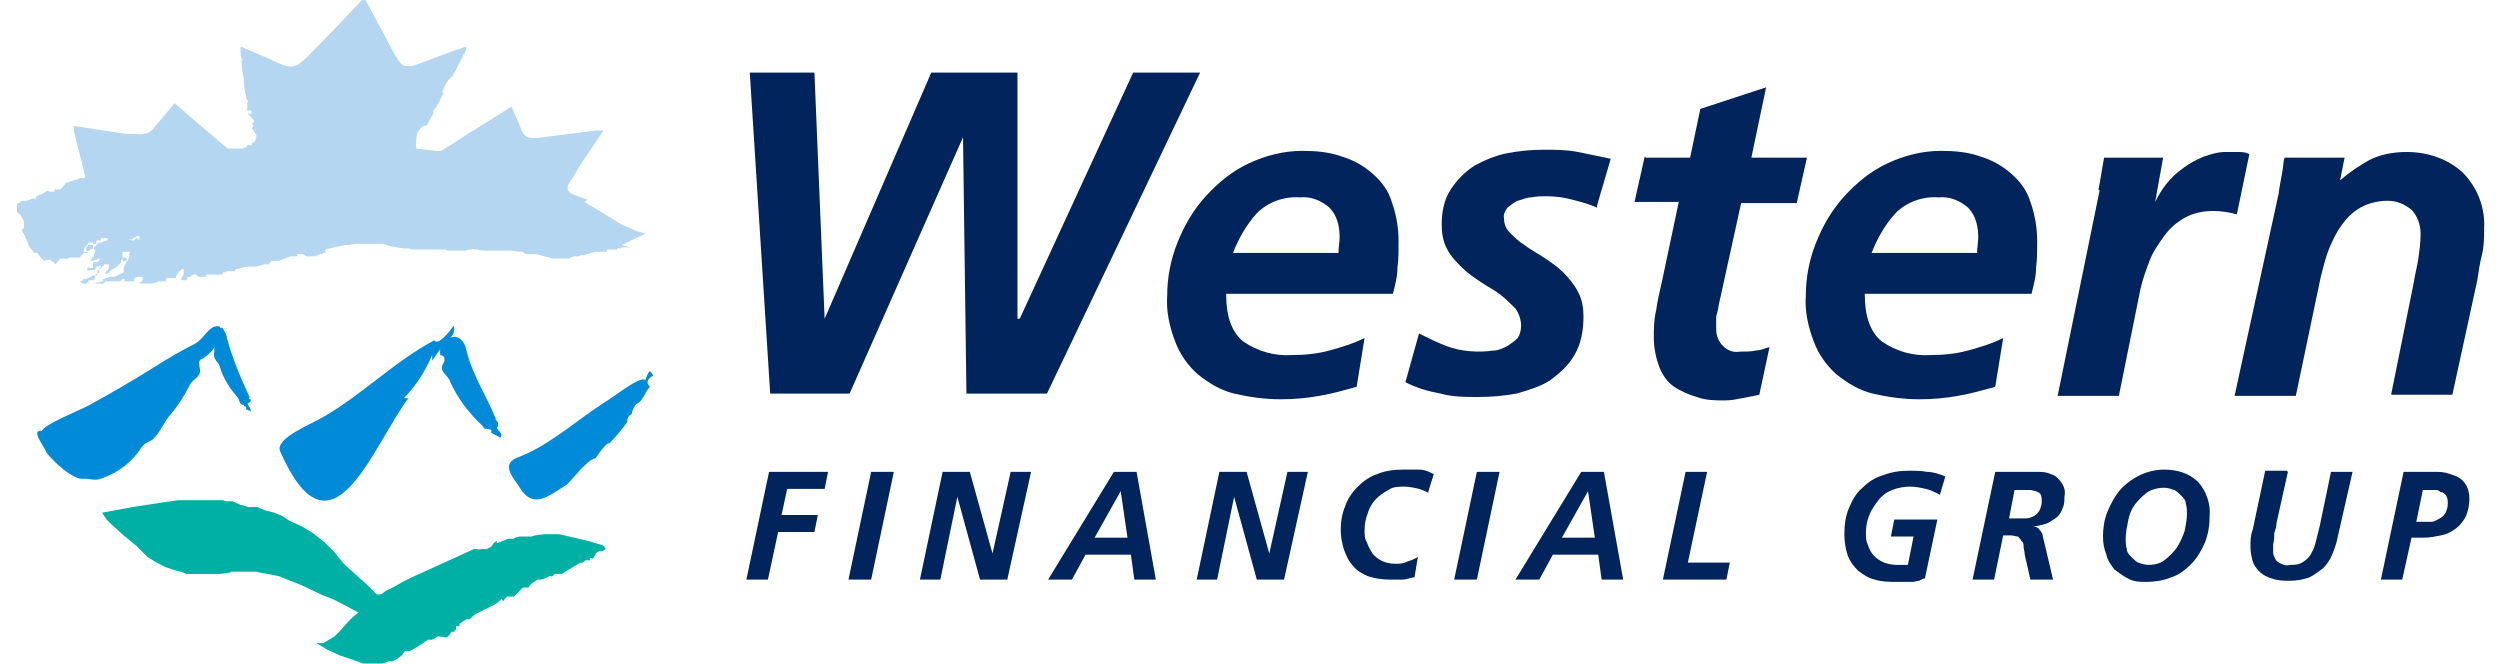 <?xml version="1.0" encoding="UTF-8"?>
<svg id="Layer_1" xmlns="http://www.w3.org/2000/svg" version="1.1" viewBox="0 0 220.4 58.5">
  <!-- Generator: Adobe Illustrator 29.6.1, SVG Export Plug-In . SVG Version: 2.1.1 Build 9)  -->
  <defs>
    <style>
      .st0 {
        fill: #00245b;
      }

      .st1, .st2 {
        fill-rule: evenodd;
      }

      .st1, .st3 {
        fill: #008ad8;
      }

      .st2 {
        fill: #00b0a5;
      }

      .st4 {
        fill: #b4d6f1;
      }
    </style>
  </defs>
  <g id="Group_5374">
    <g id="Group_5371">
      <path id="Path_15573" class="st0" d="M66.1,6.4h5.7l.9,21.7h0l9.4-21.7h7.6v21.7h.2l10-21.7h5.9l-13.5,28.3h-7.1l-.3-22.6h0l-10,22.6h-7l-1.8-28.3Z"/>
      <path id="Path_15574" class="st0" d="M108.1,26c0,1.9.5,3.3,1.5,4.1,1.3.9,2.8,1.3,4.3,1.2,1.1,0,2.2-.1,3.3-.4,1.1-.3,2.1-.6,3.1-1.1l-.7,4.3c-1.1.3-2.1.6-3.3.8-1.1.2-2.2.3-3.4.3-1.4,0-2.8-.2-4.1-.5-1.2-.3-2.2-.9-3.2-1.7-.9-.8-1.6-1.8-2-2.9-.5-1.3-.8-2.7-.7-4,0-1.6.3-3.2.9-4.7.6-1.5,1.4-2.9,2.5-4.1,1.1-1.2,2.3-2.2,3.8-2.9,1.5-.7,3.1-1.1,4.7-1.1,1.2,0,2.4.1,3.5.5,1,.3,1.9.8,2.7,1.5.8.7,1.4,1.5,1.7,2.5.4,1.1.6,2.3.6,3.5,0,.8,0,1.6-.1,2.3,0,.8-.2,1.5-.4,2.3h-14.7ZM118,22.3c0-.5.1-.9.1-1.4,0-.9-.2-1.9-.9-2.6-.7-.6-1.6-1-2.6-.9-1.4-.1-2.8.4-3.8,1.4-.9,1-1.6,2.2-2.1,3.5h9.2Z"/>
      <path id="Path_15575" class="st0" d="M140.8,18.3c-.7-.3-1.4-.5-2.2-.7-.7-.2-1.5-.3-2.3-.3-.4,0-.8,0-1.3.1-.4,0-.8.2-1.2.3-.3.1-.6.4-.9.6-.2.3-.4.6-.3,1,0,.5.2.9.5,1.2.4.4.8.8,1.3,1.1.5.4,1.1.7,1.7,1.1.6.4,1.2.8,1.7,1.3.5.5,1,1.1,1.3,1.7.4.7.5,1.5.5,2.2,0,1.2-.2,2.4-.8,3.4-.5.9-1.3,1.6-2.1,2.2-.9.6-2,.9-3,1.2-1.1.2-2.3.3-3.4.3-1.1,0-2.2,0-3.3-.3-1.1-.2-2.1-.5-3.1-1l1.2-4.3c.8.4,1.6.8,2.4,1.1,1.3.5,2.8.6,4.2.4.4,0,.8-.2,1.2-.4.3-.2.6-.4.9-.7.2-.3.3-.7.3-1.1,0-.5-.2-1.1-.5-1.5-.4-.4-.8-.8-1.3-1.2-.5-.4-1.1-.7-1.7-1.1-.6-.4-1.2-.8-1.7-1.3-.5-.5-1-1-1.3-1.6-.4-.7-.5-1.5-.5-2.2,0-1.1.2-2.2.8-3.1.5-.8,1.3-1.6,2.1-2.1.9-.5,1.9-.9,2.9-1.1,1.1-.2,2.1-.3,3.2-.3,1,0,2,0,3,.2,1,.2,2,.4,2.9.6l-1.2,4.1Z"/>
      <path id="Path_15576" class="st0" d="M145.1,13.9h3.9l.9-4.3,5.8-1.9-1.3,6.2h4.9l-.9,4h-4.9l-2,9.1c0,.2-.1.5-.2.9,0,.4,0,.8,0,1.1,0,.6.2,1.1.6,1.5.4.4.9.6,1.5.5.5,0,1,0,1.4-.1.4,0,.8-.2,1.2-.3l-.9,4.2c-.5.1-.9.2-1.5.3-.5.1-1,.2-1.5.2-.9,0-1.7,0-2.5-.3-.7-.2-1.4-.5-2-.9-.6-.4-1-1-1.3-1.7-.3-.8-.5-1.7-.5-2.6,0-.8,0-1.6.2-2.4.1-.8.3-1.6.5-2.5l1.5-7.1h-3.9l.9-4Z"/>
      <path id="Path_15577" class="st0" d="M164.4,26c0,1.9.5,3.3,1.5,4.1,1.3.9,2.8,1.3,4.3,1.2,1.1,0,2.2-.1,3.3-.4,1.1-.3,2.1-.6,3.1-1.1l-.7,4.3c-1.1.3-2.1.6-3.3.8-1.1.2-2.2.3-3.4.3-1.4,0-2.8-.2-4.1-.5-1.2-.3-2.2-.9-3.2-1.7-.9-.8-1.6-1.8-2-2.9-.5-1.3-.8-2.7-.7-4,0-1.6.3-3.2.9-4.7.6-1.5,1.4-2.9,2.5-4.1,1.1-1.2,2.3-2.2,3.8-2.9,1.5-.7,3.1-1.1,4.7-1.1,1.2,0,2.4.1,3.5.5,1,.3,1.9.8,2.7,1.5.8.7,1.4,1.5,1.7,2.5.4,1.1.6,2.3.6,3.5,0,.8,0,1.6-.1,2.3,0,.8-.2,1.5-.4,2.3h-14.7ZM174.3,22.3c0-.5.1-.9.1-1.4,0-.9-.2-1.9-.9-2.6-.7-.6-1.6-1-2.6-.9-1.4-.1-2.8.4-3.8,1.4-.9,1-1.6,2.2-2.1,3.5h9.2Z"/>
      <path id="Path_15578" class="st0" d="M185,16.7c.2-.9.3-1.8.5-2.8h5.2l-.7,3.9h0c.3-.6.6-1.1,1-1.6.4-.5.9-1,1.5-1.4.5-.4,1.1-.7,1.8-1,.6-.2,1.2-.4,1.9-.4.4,0,.7,0,1.1,0,.3,0,.7,0,1,.2l-1.1,5.3c-.7-.2-1.4-.3-2.1-.3-.9,0-1.8.2-2.5.6-.7.4-1.3.9-1.8,1.6-.5.7-1,1.4-1.3,2.2-.3.8-.6,1.6-.8,2.5l-1.9,9.4h-5.4l3.7-18.1Z"/>
      <path id="Path_15579" class="st0" d="M200.9,16.9c.1-.6.2-1.2.3-1.7s.1-1,.2-1.3h5.3l-.4,2h0c.8-.7,1.7-1.3,2.6-1.8,1-.5,2.1-.7,3.3-.7,1.8,0,3.6.6,4.9,1.8,1.3,1.3,2,3.1,1.9,4.9,0,.8,0,1.6-.2,2.4-.2.8-.3,1.5-.4,2.2l-2.2,10.1h-5.4l2-9.9c.1-.7.3-1.4.4-2.1.1-.7.2-1.5.2-2.2,0-.8-.3-1.6-.8-2.1-.6-.5-1.3-.8-2.1-.8-.8,0-1.7.2-2.4.6-.7.4-1.2.9-1.7,1.6-.5.7-.8,1.4-1.1,2.1-.3.8-.5,1.6-.7,2.4l-2.2,10.5h-5.4l3.9-17.9Z"/>
      <path id="Path_15580" class="st0" d="M67.8,41.6h5.2l-.3,1.5h-3.3l-.5,2.3h3.2l-.3,1.5h-3.2l-.9,4.2h-1.9l2-9.5Z"/>
      <path id="Path_15581" class="st0" d="M76.8,41.6h2l-2,9.5h-2l2-9.5Z"/>
      <path id="Path_15582" class="st0" d="M83.1,41.6h2.4l2,7.2h0l1.6-7.2h1.8l-2.1,9.5h-2.4l-2-7.3h0l-1.5,7.3h-1.8l2-9.5Z"/>
      <path id="Path_15583" class="st0" d="M98.1,41.6h2.1l1.7,9.5h-1.9l-.3-2.2h-4l-1.2,2.2h-2.1l5.8-9.5ZM96.5,47.4h2.9l-.6-4.1h0l-2.3,4.1Z"/>
      <path id="Path_15584" class="st0" d="M107.5,41.6h2.4l2,7.2h0l1.6-7.2h1.8l-2.1,9.5h-2.4l-2-7.3h0l-1.5,7.3h-1.8l2-9.5Z"/>
      <path id="Path_15585" class="st0" d="M126,43.5c-.3-.2-.6-.3-.9-.4-.4-.1-.9-.2-1.3-.2-.5,0-1,0-1.4.3-.4.2-.8.5-1.1.8-.3.3-.6.8-.7,1.2-.2.5-.3,1-.3,1.5,0,.4,0,.8.2,1.1.1.3.3.7.5,1,.5.6,1.2.9,2,.9.4,0,.7,0,1.1-.2.3-.1.6-.2.9-.4l-.3,1.8c-.3,0-.7.2-1.1.2-.4,0-.7,0-1.1,0-.6,0-1.3-.1-1.9-.3-.5-.2-1-.5-1.3-.9-.4-.4-.6-.9-.8-1.4-.2-.6-.3-1.2-.3-1.8,0-.7.1-1.4.4-2.1.2-.6.6-1.2,1.1-1.7.5-.5,1.1-.9,1.7-1.1.7-.3,1.5-.4,2.3-.4.5,0,1,0,1.4,0,.5,0,.9.2,1.3.4l-.5,1.6Z"/>
      <path id="Path_15586" class="st0" d="M130.2,41.6h2l-2,9.5h-2l2-9.5Z"/>
      <path id="Path_15587" class="st0" d="M139.3,41.6h2.1l1.7,9.5h-1.9l-.3-2.2h-4l-1.2,2.2h-2.1l5.8-9.5ZM137.7,47.4h2.9l-.6-4.1h0l-2.3,4.1Z"/>
      <path id="Path_15588" class="st0" d="M148.6,41.6h1.9l-1.7,8h3.7l-.3,1.5h-5.6l2-9.5Z"/>
      <path id="Path_15589" class="st0" d="M171,43.6c-.4-.2-.8-.4-1.2-.5-.5-.1-.9-.2-1.4-.2-.5,0-1.1.1-1.6.3-.5.2-.9.5-1.2.9-.3.4-.6.8-.8,1.3-.2.5-.3,1-.3,1.6,0,.4,0,.7.2,1.1.2.7.7,1.2,1.4,1.5.3.1.7.2,1.1.2.2,0,.4,0,.6,0,.1,0,.3,0,.4,0l.5-2.5h-2l.3-1.5h3.8l-1.1,5.2c-.2,0-.3.1-.5.2-.2,0-.4.1-.6.1-.2,0-.5,0-.7,0-.2,0-.5,0-.7,0-.6,0-1.3,0-1.9-.2-.5-.1-1-.4-1.5-.8-.4-.4-.7-.8-.9-1.3-.2-.6-.3-1.3-.3-1.9,0-.8.1-1.6.4-2.3.3-.7.6-1.3,1.2-1.8.5-.5,1.1-.9,1.8-1.1.8-.3,1.5-.4,2.3-.4.5,0,1.1,0,1.6.1.5,0,1.1.2,1.6.4l-.5,1.7Z"/>
      <path id="Path_15590" class="st0" d="M176.1,41.6h2.2c.4,0,.9,0,1.3,0,.4,0,.8,0,1.2.2.4.1.7.4.9.7.3.4.4.8.3,1.3,0,.4,0,.7-.2,1.1-.1.3-.3.6-.6.8-.3.2-.6.4-.9.5-.4.1-.7.2-1.1.2h0c.2,0,.5.1.6.3.2.2.3.4.3.6l.9,3.8h-2l-.5-2.2c0-.3-.1-.5-.1-.7,0-.2,0-.4-.2-.5,0-.1-.2-.3-.3-.4-.2,0-.4-.1-.6-.1h-.7l-.8,3.9h-1.9l2-9.5ZM177.1,45.7h.7c.3,0,.5,0,.8,0,.3,0,.5-.1.7-.2.2-.1.4-.3.5-.5.1-.2.2-.5.2-.8,0-.2,0-.4-.1-.6,0-.1-.2-.2-.4-.3-.2,0-.3-.1-.5-.1-.2,0-.4,0-.6,0h-.8l-.5,2.6Z"/>
      <path id="Path_15591" class="st0" d="M193.8,42.5c.7.8,1.1,1.9,1,3,0,.8-.1,1.5-.4,2.3-.3.7-.7,1.4-1.2,1.9-.5.5-1.1,1-1.8,1.2-.7.3-1.5.4-2.2.4-.5,0-1.1,0-1.6-.3-.4-.2-.8-.5-1.2-.8-.3-.4-.6-.8-.7-1.3-.2-.5-.3-1-.3-1.6,0-.7.1-1.5.4-2.2.3-.7.6-1.3,1.1-1.9,1-1.1,2.4-1.8,3.9-1.8,1.1,0,2.2.3,3,1.1M189.3,43.4c-.4.3-.8.7-1.1,1.1-.3.4-.5.9-.6,1.5-.1.5-.2,1-.2,1.5,0,.3,0,.6.1.9,0,.3.2.5.4.7.2.2.4.4.6.5.3.1.6.2.9.2.5,0,1-.1,1.4-.4.4-.3.8-.7,1.1-1.1.3-.5.5-.9.7-1.5.1-.5.2-1,.2-1.5,0-.3,0-.6-.1-.9,0-.3-.2-.5-.4-.7-.2-.2-.4-.4-.6-.5-.3-.1-.6-.2-.9-.2-.5,0-1,.1-1.5.4"/>
      <path id="Path_15592" class="st0" d="M201.7,41.6l-1,4.5c0,.3-.1.6-.2.9,0,.3,0,.6-.1,1,0,.2,0,.5,0,.7,0,.2.1.4.2.6.1.2.3.3.5.4.2.1.5.2.8.1.4,0,.8,0,1.2-.3.3-.2.6-.5.7-.8.2-.3.3-.7.4-1.1.1-.4.2-.8.3-1.2l1-4.8h1.9l-1.3,5.7c-.1.6-.3,1.1-.5,1.6-.2.5-.5.9-.8,1.2-.4.3-.8.6-1.2.8-.6.2-1.1.3-1.7.3-.5,0-1.1,0-1.6-.2-.4-.1-.8-.3-1.1-.6-.3-.3-.5-.6-.6-.9-.1-.4-.2-.8-.2-1.3,0-.5,0-1,.2-1.5l1.1-5.2h1.9Z"/>
      <path id="Path_15593" class="st0" d="M211.8,51.1h-1.9l2-9.5h1.6c.4,0,.9,0,1.4,0,.5,0,.9.1,1.4.3.4.1.8.4,1,.7.3.4.4.9.4,1.4,0,.5-.1,1-.3,1.5-.2.4-.5.8-.9,1.1-.4.3-.8.5-1.3.6-.5.1-1,.2-1.5.2h-1.1l-.8,3.6ZM212.9,46h.7c.3,0,.5,0,.8,0,.2,0,.5-.2.7-.3.2-.1.4-.3.5-.5.1-.2.2-.5.2-.8,0-.2,0-.4-.1-.6,0-.1-.2-.3-.4-.4-.2,0-.3-.2-.5-.2-.2,0-.4,0-.6,0h-.6l-.6,2.9Z"/>
    </g>
    <g id="Group_5372">
      <path id="Path_15569" class="st2" d="M38.6,56.1l-.5.3h-.4c0,0-.4.3-.4.3l-.8.5-.4.2h-.4c0,0-.3.4-.3.4l-.4.3-.4.2h-.4c0,.1-.9.3-.9.3h-1s-1.1-.4-1.1-.4l-1.2-.4-1.1-.5-.5-.3-.5-.3h.6c0,0,.5-.3.5-.3l.5-.3.4-.4.8-.9.4-.4.5-.4-1.5-.8-.8-.4-.8-.3-1.9-.9-1-.4-1-.4-1-.2-1.1-.2h-2.1c0,.1-1,.2-1,.2h-1s-1,0-1,0h-1c0-.1-.9-.3-.9-.3l-.9-.3-.8-.4-.8-.5-1-1-1.1-.9-1-.9-.5-.5-.4-.6,2.7-.5,1.3-.2,1.3-.2,1.4-.2h1.3c0,0,1.4,0,1.4,0h1.3c0,.1.4.1.4.1h.4c0,0,.7.3.7.3l.7.2h.4c0,0,.4,0,.4,0l.7.3.8.2.7.3.3.2.3.2,1.1.5,1,.6,1,.8.9.9.4.5.4.5,1,.9,1,.9.9.9h.4c0,0,.4-.3.4-.3l.8-.4.7-.4.8-.4,5.5-2.5h.3c0,.1.4,0,.4,0h.4c0,0,.4-.2.4-.2l.3-.4h.1c0,0,0-.1,0-.1h.1s0,.2,0,.2l.5-.2.5-.2h.5c0-.1.5-.2.5-.2h1.1c0-.1,1.1-.2,1.1-.2h1.3c0,0,1.3.3,1.3.3l1.3.3,1.3.4.2.3-.3.2h-.3c0,0-.3.2-.3.2h0c0,0,0,.2,0,.2h0c0,0,0-.1,0-.1h0l-.2.3h0c0,0,0,.2,0,.2h0c0-.1-.1-.2-.1-.2h-.2c0,.1,0,.2,0,.2h-.1c0,0-.1,0-.1,0h-.2c0-.1,0,0,0,0l-.2.2h-.2c0,0-.2.1-.2.1l-.5.3-.5.3-.5.3h-.3c0,0-.3,0-.3,0l-.2.2h-.3c0,.1-.7.3-.7.3h-.3c0,0-.3.2-.3.2l-.3.2-.2.3h-.5c0,0-.2.2-.2.2l-.2.2-.2.2-.2.2h-.3c0,0-.3,0-.3,0l-.2.2h0c0,0-.1.2-.1.2l-.2-.2-.3.3-.3.2-.8.4-.8.4-.3.2-.3.3h-.3c0,0-.3.2-.3.2l-.3.2h0c0,0,0,.2,0,.2h-.3c0,0,0,.3,0,.3l-.2.2h-.2c0,0-.2.3-.2.3l-.2.2h0Z"/>
      <path id="Path_15570" class="st1" d="M57.6,33.1c0,0-.2-.3-.3-.4-.2.2-.3.5-.4.8-.5-.4-2.9,1.6-3.8,2.1-2.3,1.5-4.9,3.8-7.4,4.7-1.3.5-.9,1.3,0,2.5.7,1.2,1.4,1.5,2.5,1,.6-.3,1.2-.7,1.8-1.1.6-.6,1.8-2.2,2.5-2.3,0,0,1-1.5,1.2-1.3.6-.6,1.1-1.2,1.6-1.9h0c0-.2,0-.5.4-.7,0-.3.2-.6.4-.9.6-.2.7-1,1.2-1.5-.4-.4-.2-.7.3-1"/>
      <path id="Path_15571" class="st3" d="M22.1,35.4h0s0,0,0,0h0c0,0,0,0,0,0h0,0v-.2c-.1,0-.2,0-.1-.2h0s0,0,0,0h0c-.8-1.7-1.5-3.4-2-5.2,0-.3-.2-.6-.4-.9,0,0-.1,0-.2,0,0-.1-.1-.2-.5-.1-.6.2-1,1.1-1.7,1.5-1.2.6-2.4,1.3-3.5,2-1.9,1.2-3.8,2.3-5.8,3.4-.7.4-4.2,1.8-4.2,2.3-1.1-.2.3,1.5.4,1.9.5.7,2.4,2.5,3.3,2.3.6,0,.9.2,1.5,0,1.5-.5,2.8-1.5,3.6-2.8.4-.5.8-.4,1.2-.9.5-.6.8-1.3,1.2-1.8.7-.8,1.3-1.7,1.8-2.7.2-.5.7-.6.9-1.1.2-.4-.4-1.1.3-1.3.4-.3.8-.6,1-1,0,.1,0,.3,0,.4-.2.7.4.9.5,1.4.3,1,.9,1.9,1.6,2.7.1.2.1.5.4.6,0,0,0,0,.1,0h0c0,.2.2.1.2.2,0,0,0,.2,0,.2.1,0,.3.1.4.2h0s0,0,0,0c0,0,0-.2,0-.2-.1-.2-.2-.4-.3-.5"/>
      <path id="Path_15572" class="st3" d="M43.9,37.6h0s0-.3,0-.3c0,0,0,0,0,0h0s0,0,0,0c0-.2-.3-.3-.2-.4h0c-.8-2-2.1-3.9-2.6-6.1-.1-.6-.7-1.4-1.4-1,.3-.3.4-.7.3-1.1-.4.6-1.4,1.8-1.7,1.3-3.3,1.7-6.4,4.8-9.7,6.7-1.1.7-4.4,1.9-3.9,3.1,4.5,10.2,8-.2,11.3-4.7-.1,0-.3,0-.4,0,1.1-1.1,1.9-2.4,2.5-3.8,0,.1,0,.3,0,.5.2-.3.5-.7.7-1,0,.1,0,.4,0,.5.1,0,.6.1.3.7-.5.8.5,1.1.6,1.7.7,1.5,1.7,2.8,2.9,3.9,0,0,0,.2.2.2h.1c.3.1.5,0,.4.3.1.2.6.3.8.5.3-.4-.2-.6-.3-.9"/>
      <path id="Path_15594" class="st4" d="M56.9,20.6l-.7-.2-1.4-.6-1.3-.8-1.3-.8-.7-.4c0,0,.2-.1.3-.2-.4-.1-.8-.3-1.1-.4-.7-.2-.8-.6-.5-1.1.3-.4.5-.8.8-1.3.7-1.1,1.5-2.2,2.2-3.3-.3,0-.4,0-.6,0-1.6.2-3.1.4-4.7.6-1.4.2-1.7,0-2-.8-.2-.6-.5-1.2-.8-1.9l-3.2,2c-1,.6-2,1.3-3,1.9h-.5c0,0-1.7-.2-1.7-.2,0,0,0-.1,0-.2-.1,0,0-.8.1-1.2.5-.8.6-.6.8-.6l.6-1.1v-.3h.1c0-.1.1-.2.2-.3h0s0,0,0,0l.6-1.2h-.1c.1-.5.4-1.1.9-1.5l.9-1.7v-.2s.1,0,.1,0l.2-.4c0-.1,0-.2,0-.3-1.5.5-2.8,1-4.1,1.5-1.1.4-1.5.3-1.9-.3-.5-.8-.9-1.6-1.3-2.4-.6-1-1.1-2.1-1.7-3.1-1.7,1.8-3.3,3.5-5,5.2-1,1-1.4,1.1-2.7.5-1-.5-2.1-.9-3.2-1.4,0,.4,0,.7.1,1.1,0,0,0,0,.1.1,0,0,0,0-.1,0,0,.6.1,1.2.2,1.8,0,0,0,0,0,0,0,0,0,0,0,0,0,.5.1,1,.2,1.4,0,.2.2.5.3.7,0-.1-.1-.2-.2-.2h0s0,.1,0,.1c0,.1,0,.2,0,.2v.5c.1,0,.2-.2.4,0,0,.4-.2.2-.3.2,0,0,0,0,0,.1l.5.5c0,.1,0,.2-.2.3.2.2.4.4.3.7v-.6c-.1,0-.3.3-.3.3l.4.6c0,.5-.2.7-.4.7h0c0,0,0,.1,0,.2h-.4s-.1.2-.1.2h-.2c0,.1-.2.1-.2.1h-.7s-.2,0-.2,0h-.2c0,0-.1,0-.1,0-.1-.1-.3-.2-.4-.3l-4.3-3.7c-.6.7-1.1,1.3-1.6,1.9-.6.8-.9.9-2.1.8-.2,0-.4,0-.6,0l-4.6-.7c0,.2,0,.3,0,.4.3,1.3.7,2.7,1,4,0,0,0,.1,0,.2h-.5c0,.1-.5.2-.5.2l-.6.2h-.1c0,0-.1.2-.1.2l-.2.2-.2.2h-.1s-.2,0-.2,0h-.1c0,0,0,0,0,0h0s0,0,0,0h-.1c0,.1,0,.2,0,.2h-.1s-.2,0-.2,0h-.1s-.2-.1-.2-.1l-.5.3-.5.2h0c0,.1,0,.2,0,.2h-.4c0,.1-.5.2-.5.2h-.4c0,0-.2.2-.2.2h-.2c0,.1,0,.3,0,.3v.5c.1,0,.4.4.4.4l.2.4v.2c0,0,0,.2,0,.2v.2s-.2.2-.2.2l.3.5.2.5.2.5.2.2.2.3h.3c0,0,.2.3.2.3l.2.2.2.2h0s0,0,0,0h.1s0-.1,0-.1h.5c0,.1.2.2.2.2l.2.2.4-.5h.2s0,0,0,0h0s0,0,0,0h0s0,0,0,0h.1s0,0,0,0h.1c0,0,0,.2,0,.2h0c0-.1,0-.2,0-.2h.3c0-.1.3-.1.3-.1h.3c0,0,.1,0,.1,0h0c0,.1,0,.3,0,.3h0s0,0,0,0h0s0-.1,0-.1h0c0-.1,0-.2,0-.2h.2s.1,0,.1,0l.2-.2.2-.2h.1c0,0,.2,0,.2,0h0c0-.1,0-.2,0-.2h.2c0-.1.3-.2.3-.2h0c0,0,0-.2,0-.2v-.2s.1,0,.1,0h.2c0-.1,0-.1,0-.1h0v-.2h0s0,0,0,0h.1s.2,0,.2,0h.1c0,0,0-.2,0-.2h.4s.2,0,.2,0h0c0,.1,0,.2,0,.2h-.2c0,0-.4.2-.4.2h-.2s-.2.2-.2.2l-.2.2v.2c-.1,0,0,0,0,0h.1c0,0,0,.1,0,.1h0c0,0-.1.3-.1.3v.2c-.1,0-.3.3-.3.3h0c0,.1,0,.1,0,.1h.2s.5-.2.5-.2h.2s0,0,0,0h0s-.3.3-.3.3h-.2c0,0-.2,0-.2,0h0s0,0,0,0h0c0,.1,0,.3,0,.3v.2c-.1,0-.2,0-.2,0h-.1s-.2,0-.2,0h0c0,0,0,.2,0,.2h0c0,.1.5,0,.5,0h.2c0-.1.1-.3.1-.3h.2c0-.1.1-.1.1-.1h.1s0,.2,0,.2h-.1c0,.1,0,.2,0,.2h-.2s0,.2,0,.2v.2c0,0-.2.1-.2.1h-.3c0,.1-.5.3-.5.3h-.2c0,0-.2.2-.2.2h-.1c0,0,0,.1,0,.1h0s0,0,0,0h.1c0,.1.2.1.2.1h.2s.1-.1.1-.1h.1c0-.1,0-.2,0-.2h.1s.2,0,.2,0h.2c0-.1.1-.3.1-.3v-.2s.2-.1.2-.1h.1c0-.1.2-.5.2-.5h.1c0-.1.2-.3.2-.3h.1s.2,0,.2,0h.1c0,.1,0,.2,0,.2h0c0,.1-.1.3-.1.3l-.2.2h0c0,.1.1.2.1.2l.2-.2.2-.2.5-.3.2-.2.2-.2v-.2c.1,0,.1-.2.1-.2h.3c0,0,.1.2.1.2h0c0,.1-.1.3-.1.3l-.2.4v.2s0,.2,0,.2l-.4.2-.4.2h-.5c0,.1-.5.2-.5.2h0c0,.1,0,.2,0,.2h-.2c0,.1-.3.1-.3.1h-.1c0,0-.1.1-.1.1h.1s.2,0,.2,0h.4s.2-.2.2-.2h.2c0,0,.2,0,.2,0h.3s.2,0,.2,0h.2s.2,0,.2,0l.2-.2h.2s0,0,0,0h0c0,0,0,.2,0,.2h0s.4,0,.4,0h.2s.2,0,.2,0h0c0-.1,0-.2,0-.2l.2-.2h.1c0,0,.2,0,.2,0h.2s.1.1.1.1h0s0,.1,0,.1h0c0,.1-.2.3-.2.3h-.2s.3.1.3.1h.3s.3,0,.3,0h.3s.6-.2.6-.2h.6c0-.1.1-.3.1-.3h0c0,0,.1,0,.1,0h.3s.2,0,.2,0h.2c0,0,.1-.3.1-.3l.2-.3h.1c0-.1.2-.2.2-.2h.1c0,.1,0,.2,0,.2h0c0,.1,0,.3,0,.3l-.2.3v.2c0,0,.2,0,.2,0h.2c0,0,.1-.1.1-.1h0c0-.1,0-.2,0-.2h.3c0-.1.3-.2.3-.2h.2c0-.1,0,0,0,0h0c0,0,.2.2.2.2h.2s.3,0,.3,0h.1c0-.1.1-.2.1-.2h.1s.1,0,.1,0h.6c0,.1.4,0,.4,0h.2c0,0,.1-.2.1-.2h.2c0,0,.1-.1.1-.1h.1c0,0,.2,0,.2,0h.1c0,0,.1,0,.1,0h.2c0-.1.2-.2.2-.2h.2c0-.1.8-.2.8-.2h.7c0,0,.7-.2.7-.2h.4c0-.1.3-.3.3-.3h.3s.3,0,.3,0l.5-.2.5-.2h.3s.3,0,.3,0v-.2s.2,0,.2,0h.3s.3.2.3.2h.2s.2,0,.2,0h.4c0,0,.4-.2.4-.2h.2c0,0,.1-.1.1-.1h.2c0-.1,0-.3,0-.3l.8-.2.9-.2h.4c0,0,.4-.1.4-.1h.8c0,0,.3,0,.3,0h.3s.6,0,.6,0h.6s.6.2.6.2l1.1.2h.6c0,.1.6.1.6.1h.3c0,0,.3,0,.3,0h.7c0,0,.3,0,.3,0h.4s.3,0,.3,0h.3c0,.1.5.1.5.1h.6s.3,0,.3,0h.3s.3-.1.3-.1h.3c0-.1.3,0,.3,0h.3c0,.1.6.1.6.1h1.2s.6,0,.6,0h.6s.6.1.6.1h.3c0,.1.3.2.3.2h.4s.4,0,.4,0l.8.2.8.2h.4s.5,0,.5,0h.5c0-.1.4-.2.4-.2h.4c0,0,.2-.1.2-.1h.2c0,0,1.1-.3,1.1-.3h.5c0,0,.5,0,.5,0h0c0,0,0,0,0,0h0s0,0,0,0h0s0-.2,0-.2h.4c0,0,.2,0,.2,0h.2s.3,0,.3,0h0s-.2,0-.2,0h0c0,0,0-.1,0-.1h.3c0-.1.3-.1.3-.1h.6s-.8-.2-.8-.2ZM8.1,21.6h-.3s-.2.2-.2.2h0c0,.1,0,.2,0,.2h0c0,.1.1.2.1.2h0s0,0,0,0h-.3c0,0,0-.1,0-.1v-.2s.2-.2.2-.2l.2-.3h0c0,0,0,0,0,0h.2s.2,0,.2,0h0s0,.2,0,.2ZM11.4,22.3v.2c0,0-.1.4-.1.4h0c0,0,0,.1,0,.1h-.2s-.2,0-.2,0h-.1v-.3h0c0-.1,0-.3,0-.3v-.2c0,0,.4,0,.4,0h.3s-.2.2-.2.2ZM12.1,21h-.1s-.2.2-.2.2h0s-.1,0-.1,0h-.1s-.2-.1-.2-.1h.2s.2-.1.2-.1l.3-.2h.1c0,0,.1,0,.1,0h0c0,.1,0,.3,0,.3h-.2Z"/>
    </g>
  </g>
</svg>